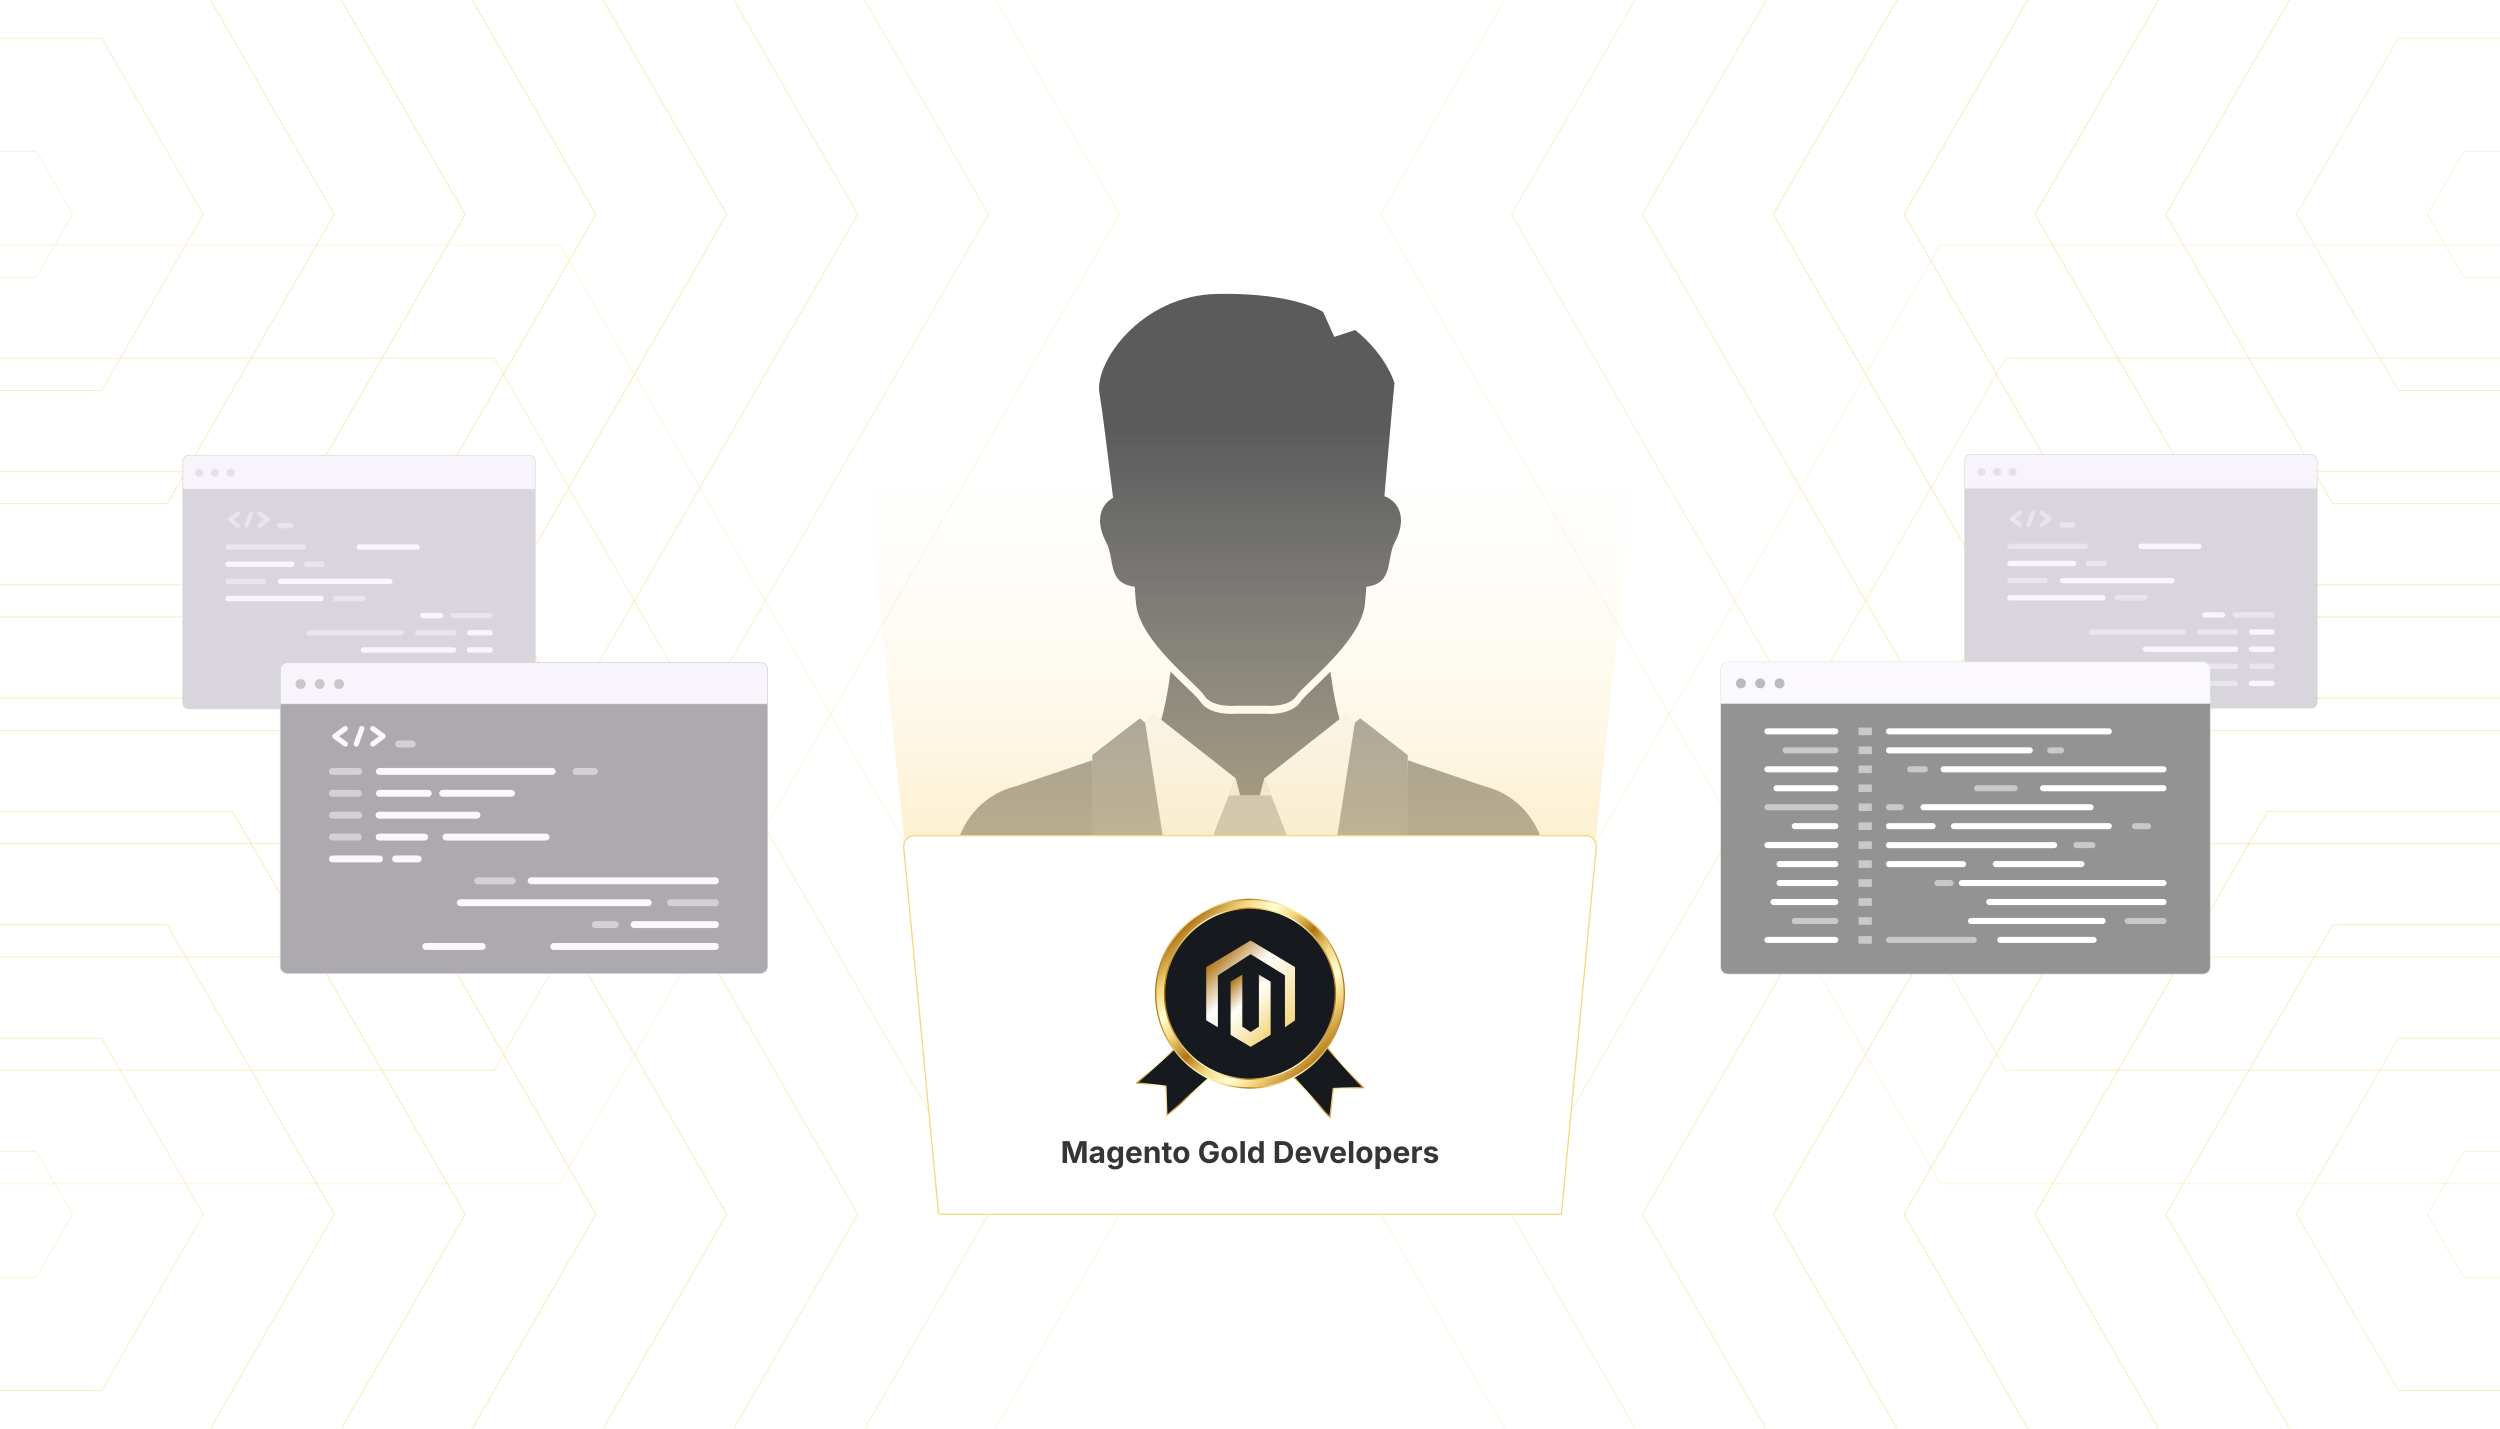 <?xml version="1.0" encoding="UTF-8"?><svg id="Layer_1" xmlns="http://www.w3.org/2000/svg" xmlns:xlink="http://www.w3.org/1999/xlink" viewBox="0 0 350 200"><defs><clipPath id="clippath"><rect x="-325" y="297.055" width="1000" height="400" fill="none" stroke-width="0"/></clipPath><clipPath id="clippath-1"><rect width="350" height="200" fill="none" stroke-width="0"/></clipPath><linearGradient id="linear-gradient" x1="175" y1="139.584" x2="175" y2="59.711" gradientUnits="userSpaceOnUse"><stop offset="0" stop-color="#f5d77f" stop-opacity=".7"/><stop offset="1" stop-color="#fff" stop-opacity="0"/></linearGradient><filter id="drop-shadow-1" filterUnits="userSpaceOnUse"><feOffset dx="0" dy="1.936"/><feGaussianBlur result="blur" stdDeviation="1.548"/><feFlood flood-color="#333" flood-opacity=".09"/><feComposite in2="blur" operator="in"/><feComposite in="SourceGraphic"/></filter><linearGradient id="linear-gradient-2" x1="180.125" y1="148.617" x2="191.016" y2="148.617" gradientUnits="userSpaceOnUse"><stop offset="0" stop-color="#b07515"/><stop offset=".094" stop-color="#e0ba5f"/><stop offset=".14" stop-color="#f5d77f"/><stop offset=".258" stop-color="#ffffd7"/><stop offset=".36" stop-color="#f5d77f"/><stop offset=".489" stop-color="#b07515"/><stop offset=".573" stop-color="#e0ba5f"/><stop offset=".613" stop-color="#f5d77f"/><stop offset=".737" stop-color="#ffffd7"/><stop offset=".839" stop-color="#f5d77f"/><stop offset="1" stop-color="#b07515"/></linearGradient><linearGradient id="linear-gradient-3" x1="158.972" y1="148.756" x2="171.668" y2="148.756" xlink:href="#linear-gradient-2"/><linearGradient id="linear-gradient-4" x1="165.71" y1="127.891" x2="184.607" y2="146.788" xlink:href="#linear-gradient-2"/><linearGradient id="linear-gradient-5" x1="161.702" y1="137.181" x2="188.298" y2="137.181" xlink:href="#linear-gradient-2"/><linearGradient id="linear-gradient-6" x1="162.944" y1="137.181" x2="187.056" y2="137.181" xlink:href="#linear-gradient-2"/><linearGradient id="linear-gradient-7" x1="170.113" y1="132.211" x2="180.056" y2="142.154" gradientUnits="userSpaceOnUse"><stop offset="0" stop-color="#b07515"/><stop offset=".183" stop-color="#d9bd90"/><stop offset=".31" stop-color="#f4ecdf"/><stop offset=".369" stop-color="#fff"/><stop offset="1" stop-color="#f5d77f"/></linearGradient><linearGradient id="linear-gradient-8" x1="171.822" y1="135.962" x2="178.348" y2="142.488" xlink:href="#linear-gradient-7"/></defs><g clip-path="url(#clippath)"><polygon points="-101.139 -90.683 -548.861 -90.683 -772.722 297.055 -548.861 684.793 -101.139 684.793 122.722 297.055 -101.139 -90.683" fill="none" opacity=".2" stroke="#f5d77f" stroke-miterlimit="10" stroke-width=".601"/><polygon points="-127.308 -45.358 -522.692 -45.358 -720.384 297.055 -522.692 639.467 -127.308 639.467 70.384 297.055 -127.308 -45.358" fill="none" opacity=".3" stroke="#f5d77f" stroke-miterlimit="10" stroke-width=".541"/><polygon points="-153.477 -.032 -496.523 -.032 -668.046 297.055 -496.523 594.141 -153.477 594.141 18.046 297.055 -153.477 -.032" fill="none" opacity=".4" stroke="#f5d77f" stroke-miterlimit="10" stroke-width=".48"/><polygon points="898.861 -90.683 451.139 -90.683 227.278 297.055 451.139 684.793 898.861 684.793 1122.722 297.055 898.861 -90.683" fill="none" opacity=".2" stroke="#f5d77f" stroke-miterlimit="10" stroke-width=".601"/><polygon points="872.692 -45.358 477.308 -45.358 279.616 297.055 477.308 639.467 872.692 639.467 1070.384 297.055 872.692 -45.358" fill="none" opacity=".3" stroke="#f5d77f" stroke-miterlimit="10" stroke-width=".541"/><polygon points="846.523 -.032 503.477 -.032 331.954 297.055 503.477 594.141 846.523 594.141 1018.046 297.055 846.523 -.032" fill="none" opacity=".4" stroke="#f5d77f" stroke-miterlimit="10" stroke-width=".48"/></g><g clip-path="url(#clippath-1)"><polygon points="78.351 -105.708 -78.351 -105.708 -156.703 30 -78.351 165.708 78.351 165.708 156.703 30 78.351 -105.708" fill="none" opacity=".2" stroke="#f5d77f" stroke-miterlimit="10" stroke-width=".21"/><polygon points="69.192 -89.844 -69.192 -89.844 -138.384 30 -69.192 149.844 69.192 149.844 138.384 30 69.192 -89.844" fill="none" opacity=".3" stroke="#f5d77f" stroke-miterlimit="10" stroke-width=".189"/><polygon points="60.033 -73.98 -60.033 -73.98 -120.066 30 -60.033 133.98 60.033 133.98 120.066 30 60.033 -73.98" fill="none" opacity=".4" stroke="#f5d77f" stroke-miterlimit="10" stroke-width=".168"/><polygon points="50.874 -58.116 -50.874 -58.116 -101.748 30 -50.874 118.116 50.874 118.116 101.748 30 50.874 -58.116" fill="none" opacity=".5" stroke="#f5d77f" stroke-miterlimit="10" stroke-width=".147"/><polygon points="41.715 -42.252 -41.715 -42.252 -83.43 30 -41.715 102.252 41.715 102.252 83.43 30 41.715 -42.252" fill="none" opacity=".6" stroke="#f5d77f" stroke-miterlimit="10" stroke-width=".126"/><polygon points="32.556 -26.388 -32.556 -26.388 -65.112 30 -32.556 86.388 32.556 86.388 65.112 30 32.556 -26.388" fill="none" opacity=".7" stroke="#f5d77f" stroke-miterlimit="10" stroke-width=".105"/><polygon points="23.397 -10.524 -23.397 -10.524 -46.793 30 -23.397 70.524 23.397 70.524 46.793 30 23.397 -10.524" fill="none" opacity=".8" stroke="#f5d77f" stroke-miterlimit="10" stroke-width=".084"/><polygon points="14.238 5.34 -14.238 5.34 -28.475 30 -14.238 54.66 14.238 54.66 28.475 30 14.238 5.34" fill="none" opacity=".9" stroke="#f5d77f" stroke-miterlimit="10" stroke-width=".063"/><polygon points="5.078 21.204 -5.078 21.204 -10.157 30 -5.078 38.796 5.078 38.796 10.157 30 5.078 21.204" fill="none" stroke="#f5d77f" stroke-miterlimit="10" stroke-width=".042"/><polygon points="428.351 -105.708 271.649 -105.708 193.297 30 271.649 165.708 428.351 165.708 506.703 30 428.351 -105.708" fill="none" opacity=".2" stroke="#f5d77f" stroke-miterlimit="10" stroke-width=".21"/><polygon points="419.192 -89.844 280.808 -89.844 211.616 30 280.808 149.844 419.192 149.844 488.384 30 419.192 -89.844" fill="none" opacity=".3" stroke="#f5d77f" stroke-miterlimit="10" stroke-width=".189"/><polygon points="410.033 -73.98 289.967 -73.98 229.934 30 289.967 133.98 410.033 133.98 470.066 30 410.033 -73.98" fill="none" opacity=".4" stroke="#f5d77f" stroke-miterlimit="10" stroke-width=".168"/><polygon points="400.874 -58.116 299.126 -58.116 248.252 30 299.126 118.116 400.874 118.116 451.748 30 400.874 -58.116" fill="none" opacity=".5" stroke="#f5d77f" stroke-miterlimit="10" stroke-width=".147"/><polygon points="391.715 -42.252 308.285 -42.252 266.57 30 308.285 102.252 391.715 102.252 433.43 30 391.715 -42.252" fill="none" opacity=".6" stroke="#f5d77f" stroke-miterlimit="10" stroke-width=".126"/><polygon points="382.556 -26.388 317.444 -26.388 284.888 30 317.444 86.388 382.556 86.388 415.112 30 382.556 -26.388" fill="none" opacity=".7" stroke="#f5d77f" stroke-miterlimit="10" stroke-width=".105"/><polygon points="373.397 -10.524 326.603 -10.524 303.207 30 326.603 70.524 373.397 70.524 396.793 30 373.397 -10.524" fill="none" opacity=".8" stroke="#f5d77f" stroke-miterlimit="10" stroke-width=".084"/><polygon points="364.238 5.34 335.762 5.34 321.525 30 335.762 54.66 364.238 54.66 378.475 30 364.238 5.34" fill="none" opacity=".9" stroke="#f5d77f" stroke-miterlimit="10" stroke-width=".063"/><polygon points="355.078 21.204 344.922 21.204 339.843 30 344.922 38.796 355.078 38.796 360.157 30 355.078 21.204" fill="none" stroke="#f5d77f" stroke-miterlimit="10" stroke-width=".042"/><polygon points="428.351 34.292 271.649 34.292 193.297 170 271.649 305.708 428.351 305.708 506.703 170 428.351 34.292" fill="none" opacity=".2" stroke="#f5d77f" stroke-miterlimit="10" stroke-width=".21"/><polygon points="419.192 50.156 280.808 50.156 211.616 170 280.808 289.844 419.192 289.844 488.384 170 419.192 50.156" fill="none" opacity=".3" stroke="#f5d77f" stroke-miterlimit="10" stroke-width=".189"/><polygon points="410.033 66.02 289.967 66.02 229.934 170 289.967 273.98 410.033 273.98 470.066 170 410.033 66.02" fill="none" opacity=".4" stroke="#f5d77f" stroke-miterlimit="10" stroke-width=".168"/><polygon points="400.874 81.884 299.126 81.884 248.252 170 299.126 258.116 400.874 258.116 451.748 170 400.874 81.884" fill="none" opacity=".5" stroke="#f5d77f" stroke-miterlimit="10" stroke-width=".147"/><polygon points="391.715 97.748 308.285 97.748 266.57 170 308.285 242.252 391.715 242.252 433.43 170 391.715 97.748" fill="none" opacity=".6" stroke="#f5d77f" stroke-miterlimit="10" stroke-width=".126"/><polygon points="382.556 113.612 317.444 113.612 284.888 170 317.444 226.388 382.556 226.388 415.112 170 382.556 113.612" fill="none" opacity=".7" stroke="#f5d77f" stroke-miterlimit="10" stroke-width=".105"/><polygon points="373.397 129.476 326.603 129.476 303.207 170 326.603 210.524 373.397 210.524 396.793 170 373.397 129.476" fill="none" opacity=".8" stroke="#f5d77f" stroke-miterlimit="10" stroke-width=".084"/><polygon points="364.238 145.34 335.762 145.34 321.525 170 335.762 194.66 364.238 194.66 378.475 170 364.238 145.34" fill="none" opacity=".9" stroke="#f5d77f" stroke-miterlimit="10" stroke-width=".063"/><polygon points="355.078 161.204 344.922 161.204 339.843 170 344.922 178.796 355.078 178.796 360.157 170 355.078 161.204" fill="none" stroke="#f5d77f" stroke-miterlimit="10" stroke-width=".042"/><polygon points="78.351 34.292 -78.351 34.292 -156.703 170 -78.351 305.708 78.351 305.708 156.703 170 78.351 34.292" fill="none" opacity=".2" stroke="#f5d77f" stroke-miterlimit="10" stroke-width=".21"/><polygon points="69.192 50.156 -69.192 50.156 -138.384 170 -69.192 289.844 69.192 289.844 138.384 170 69.192 50.156" fill="none" opacity=".3" stroke="#f5d77f" stroke-miterlimit="10" stroke-width=".189"/><polygon points="60.033 66.02 -60.033 66.02 -120.066 170 -60.033 273.98 60.033 273.98 120.066 170 60.033 66.02" fill="none" opacity=".4" stroke="#f5d77f" stroke-miterlimit="10" stroke-width=".168"/><polygon points="50.874 81.884 -50.874 81.884 -101.748 170 -50.874 258.116 50.874 258.116 101.748 170 50.874 81.884" fill="none" opacity=".5" stroke="#f5d77f" stroke-miterlimit="10" stroke-width=".147"/><polygon points="41.715 97.748 -41.715 97.748 -83.43 170 -41.715 242.252 41.715 242.252 83.43 170 41.715 97.748" fill="none" opacity=".6" stroke="#f5d77f" stroke-miterlimit="10" stroke-width=".126"/><polygon points="32.556 113.612 -32.556 113.612 -65.112 170 -32.556 226.388 32.556 226.388 65.112 170 32.556 113.612" fill="none" opacity=".7" stroke="#f5d77f" stroke-miterlimit="10" stroke-width=".105"/><polygon points="23.397 129.476 -23.397 129.476 -46.793 170 -23.397 210.524 23.397 210.524 46.793 170 23.397 129.476" fill="none" opacity=".8" stroke="#f5d77f" stroke-miterlimit="10" stroke-width=".084"/><polygon points="14.238 145.34 -14.238 145.34 -28.475 170 -14.238 194.66 14.238 194.66 28.475 170 14.238 145.34" fill="none" opacity=".9" stroke="#f5d77f" stroke-miterlimit="10" stroke-width=".063"/><polygon points="5.078 161.204 -5.078 161.204 -10.157 170 -5.078 178.796 5.078 178.796 10.157 170 5.078 161.204" fill="none" stroke="#f5d77f" stroke-miterlimit="10" stroke-width=".042"/></g><path d="M74.112,63.73H26.415c-.45,0-.815.365-.815.815v33.877c0,.45.365.815.815.815h47.697c.45,0,.815-.365.815-.815v-33.877c0-.45-.365-.815-.815-.815Z" fill="#f7f4fb" stroke="#d1d1d1" stroke-miterlimit="10" stroke-width=".076"/><g opacity=".15"><path d="M25.6,98.422c0,.45.365.815.815.815h47.697c.45,0,.815-.365.815-.815v-29.991H25.6v29.991Z" fill="#282828" stroke="#d1d1d1" stroke-miterlimit="10" stroke-width=".082"/><path d="M74.112,63.73H26.415c-.45,0-.815.365-.815.815v3.886h49.328v-3.886c0-.45-.365-.815-.815-.815Z" fill="#f7f4fb" stroke="#d1d1d1" stroke-miterlimit="10" stroke-width=".082"/><circle cx="32.306" cy="66.182" r=".566" fill="#777" stroke-width="0"/><path d="M30.67,66.182c0,.313-.254.566-.566.566s-.566-.254-.566-.566.254-.566.566-.566.566.254.566.566Z" fill="#777" stroke-width="0"/><circle cx="27.912" cy="66.182" r=".566" fill="#777" stroke-width="0"/><path d="M33.159,73.819c.051.037.11.055.168.055.087,0,.173-.04.229-.116.093-.126.066-.305-.061-.397l-.839-.617.837-.619c.126-.093.153-.271.06-.398-.093-.126-.272-.153-.398-.06l-1.147.848c-.073.054-.116.139-.115.229 0.0.09.043.175.116.229l1.149.845Z" fill="#fff" opacity=".5" stroke-width="0"/><path d="M37.007,72.741l-.837.619c-.126.093-.153.271-.06.398.056.076.142.115.229.115.059,0,.118-.018.169-.056l1.147-.848c.073-.054.116-.139.115-.229s-.043-.175-.116-.229l-1.149-.846c-.126-.093-.304-.066-.397.061-.093.126-.066.304.06.397l.839.617Z" fill="#fff" opacity=".5" stroke-width="0"/><path d="M34.438,73.858c.031.011.063.016.095.016.117,0,.227-.073.268-.19l.599-1.695c.052-.148-.025-.31-.173-.363-.148-.052-.31.025-.363.173l-.599,1.695c-.052.148.025.31.173.363Z" fill="#fff" opacity=".5" stroke-width="0"/><path d="M39.179,73.969h1.5c.209,0,.379-.17.379-.379,0-.209-.17-.379-.379-.379h-1.5c-.209,0-.379.17-.379.379,0,.209.17.379.379.379Z" fill="#fff" opacity=".5" stroke-width="0"/><path d="M63.462,95.412h-23.456c-.209,0-.379.17-.379.379,0,.209.17.379.379.379h23.456c.209,0,.379-.17.379-.379,0-.209-.17-.379-.379-.379Z" fill="#fff" opacity=".5" stroke-width="0"/><path d="M68.613,95.412h-2.9c-.209,0-.379.17-.379.379,0,.209.17.379.379.379h2.9c.209,0,.379-.17.379-.379,0-.209-.17-.379-.379-.379Z" fill="#fff" stroke-width="0"/><path d="M47.077,93.77h9.444c.209,0,.379-.17.379-.379,0-.209-.17-.379-.379-.379h-9.444c-.209,0-.379.17-.379.379,0,.209.17.379.379.379Z" fill="#fff" stroke-width="0"/><path d="M63.461,93.77c.209,0,.379-.17.379-.379,0-.209-.17-.379-.379-.379h-5.356c-.209,0-.379.17-.379.379,0,.209.17.379.379.379h5.356Z" fill="#fff" opacity=".5" stroke-width="0"/><path d="M68.613,93.012h-2.85c-.209,0-.379.17-.379.379,0,.209.17.379.379.379h2.85c.209,0,.379-.17.379-.379,0-.209-.17-.379-.379-.379Z" fill="#fff" opacity=".5" stroke-width="0"/><path d="M63.499,90.613h-12.632c-.209,0-.379.17-.379.379,0,.209.17.379.379.379h12.632c.209,0,.379-.17.379-.379,0-.209-.17-.379-.379-.379Z" fill="#fff" stroke-width="0"/><path d="M68.613,90.613h-2.882c-.209,0-.379.17-.379.379,0,.209.17.379.379.379h2.882c.209,0,.379-.17.379-.379,0-.209-.17-.379-.379-.379Z" fill="#fff" stroke-width="0"/><path d="M56.542,88.593c0-.209-.17-.379-.379-.379h-12.876c-.209,0-.379.17-.379.379,0,.209.17.379.379.379h12.876c.209,0,.379-.17.379-.379Z" fill="#fff" opacity=".5" stroke-width="0"/><path d="M58.498,88.214c-.209,0-.379.17-.379.379,0,.209.17.379.379.379h4.995c.209,0,.379-.17.379-.379,0-.209-.17-.379-.379-.379h-4.995Z" fill="#fff" opacity=".5" stroke-width="0"/><path d="M68.613,88.214h-2.848c-.209,0-.379.17-.379.379,0,.209.17.379.379.379h2.848c.209,0,.379-.17.379-.379,0-.209-.17-.379-.379-.379Z" fill="#fff" stroke-width="0"/><path d="M59.207,86.572h2.478c.209,0,.379-.17.379-.379s-.17-.379-.379-.379h-2.478c-.209,0-.379.17-.379.379s.17.379.379.379Z" fill="#fff" stroke-width="0"/><path d="M63.449,86.572h5.164c.209,0,.379-.17.379-.379s-.17-.379-.379-.379h-5.164c-.209,0-.379.17-.379.379s.17.379.379.379Z" fill="#fff" opacity=".5" stroke-width="0"/><path d="M45.305,83.794c0-.209-.17-.379-.379-.379h-13.011c-.209,0-.379.17-.379.379,0,.209.17.379.379.379h13.011c.209,0,.379-.17.379-.379Z" fill="#fff" stroke-width="0"/><path d="M46.97,84.173h3.827c.209,0,.379-.17.379-.379,0-.209-.17-.379-.379-.379h-3.827c-.209,0-.379.17-.379.379,0,.209.17.379.379.379Z" fill="#fff" opacity=".5" stroke-width="0"/><path d="M31.914,81.773h4.925c.209,0,.379-.17.379-.379,0-.209-.17-.379-.379-.379h-4.925c-.209,0-.379.17-.379.379,0,.209.17.379.379.379Z" fill="#fff" opacity=".5" stroke-width="0"/><path d="M54.967,81.394c0-.209-.17-.379-.379-.379h-15.302c-.209,0-.379.17-.379.379,0,.209.17.379.379.379h15.302c.209,0,.379-.17.379-.379Z" fill="#fff" stroke-width="0"/><path d="M31.914,79.374h8.928c.209,0,.379-.17.379-.379,0-.209-.17-.379-.379-.379h-8.928c-.209,0-.379.17-.379.379,0,.209.17.379.379.379Z" fill="#fff" stroke-width="0"/><path d="M42.52,78.995c0,.209.17.379.379.379h2.212c.209,0,.379-.17.379-.379,0-.209-.17-.379-.379-.379h-2.212c-.209,0-.379.17-.379.379Z" fill="#fff" opacity=".5" stroke-width="0"/><path d="M31.914,76.975h10.543c.209,0,.379-.17.379-.379,0-.209-.17-.379-.379-.379h-10.543c-.209,0-.379.17-.379.379,0,.209.17.379.379.379Z" fill="#fff" opacity=".5" stroke-width="0"/><path d="M50.29,76.975h8.088c.209,0,.379-.17.379-.379,0-.209-.17-.379-.379-.379h-8.088c-.209,0-.379.17-.379.379,0,.209.17.379.379.379Z" fill="#fff" stroke-width="0"/></g><path d="M106.463,92.761H40.241c-.552,0-.999.447-.999.999v41.51c0,.552.447.999.999.999h66.222c.552,0,.999-.447.999-.999v-41.51c0-.552-.447-.999-.999-.999Z" fill="#f7f4fb" stroke="#d1d1d1" stroke-miterlimit="10" stroke-width=".1"/><g opacity=".36"><path d="M39.242,135.271c0,.552.447.999.999.999h66.222c.552,0,.999-.447.999-.999v-36.749H39.242v36.749Z" fill="#282828" stroke="#d1d1d1" stroke-miterlimit="10" stroke-width=".1"/><path d="M106.463,92.761H40.241c-.552,0-.999.447-.999.999v4.762h68.221v-4.762c0-.552-.447-.999-.999-.999Z" fill="#f7f4fb" stroke="#d1d1d1" stroke-miterlimit="10" stroke-width=".1"/><circle cx="47.459" cy="95.765" r=".694" fill="#777" stroke-width="0"/><path d="M45.455,95.765c0,.383-.311.694-.694.694s-.694-.311-.694-.694.311-.694.694-.694.694.311.694.694Z" fill="#777" stroke-width="0"/><circle cx="42.075" cy="95.765" r=".694" fill="#777" stroke-width="0"/><path d="M48.128,104.455c.065.048.14.071.215.071.112,0,.221-.051.293-.148.119-.161.084-.389-.077-.507l-1.071-.788,1.069-.791c.161-.119.195-.346.076-.508-.119-.162-.347-.195-.508-.076l-1.465,1.083c-.093.069-.147.177-.147.292 0.0.115.055.224.148.292l1.467,1.079Z" fill="#fff" stroke-width="0"/><path d="M53.04,103.078l-1.069.791c-.161.119-.195.346-.076.508.071.096.181.147.292.147.075,0,.151-.023.215-.071l1.465-1.083c.093-.069.147-.177.147-.292s-.055-.224-.148-.292l-1.467-1.079c-.161-.119-.388-.084-.507.077s-.084.389.077.507l1.071.788Z" fill="#fff" stroke-width="0"/><path d="M49.76,104.504c.04.014.081.021.121.021.15,0,.289-.093.342-.242l.765-2.164c.067-.189-.032-.396-.221-.463-.188-.067-.396.032-.463.221l-.765,2.164c-.067.189.032.396.221.463Z" fill="#fff" stroke-width="0"/><path d="M55.813,104.647h1.914c.267,0,.484-.217.484-.484,0-.267-.217-.484-.484-.484h-1.914c-.267,0-.484.217-.484.484,0,.267.217.484.484.484Z" fill="#fff" opacity=".5" stroke-width="0"/><path d="M80.641,108.483h2.587c.267,0,.484-.217.484-.484,0-.267-.217-.484-.484-.484h-2.587c-.267,0-.484.217-.484.484,0,.267.217.484.484.484Z" fill="#fff" opacity=".5" stroke-width="0"/><path d="M52.631,107.999c0,.267.217.484.484.484h24.197c.267,0,.484-.217.484-.484,0-.267-.217-.484-.484-.484h-24.197c-.267,0-.484.217-.484.484Z" fill="#fff" stroke-width="0"/><path d="M46.539,108.483h3.702c.267,0,.484-.217.484-.484,0-.267-.217-.484-.484-.484h-3.702c-.267,0-.484.217-.484.484,0,.267.217.484.484.484Z" fill="#fff" opacity=".5" stroke-width="0"/><path d="M71.613,111.546c.267,0,.484-.217.484-.484,0-.267-.217-.484-.484-.484h-9.636c-.267,0-.484.217-.484.484,0,.267.217.484.484.484h9.636Z" fill="#fff" stroke-width="0"/><path d="M53.116,111.546h6.837c.267,0,.484-.217.484-.484,0-.267-.217-.484-.484-.484h-6.837c-.267,0-.484.217-.484.484,0,.267.217.484.484.484Z" fill="#fff" stroke-width="0"/><path d="M46.539,111.546h3.638c.267,0,.484-.217.484-.484,0-.267-.217-.484-.484-.484h-3.638c-.267,0-.484.217-.484.484,0,.267.217.484.484.484Z" fill="#fff" opacity=".5" stroke-width="0"/><path d="M67.258,114.126c0-.267-.217-.484-.484-.484h-13.706c-.267,0-.484.217-.484.484,0,.267.217.484.484.484h13.706c.267,0,.484-.217.484-.484Z" fill="#fff" stroke-width="0"/><path d="M46.539,114.61h3.679c.267,0,.484-.217.484-.484,0-.267-.217-.484-.484-.484h-3.679c-.267,0-.484.217-.484.484,0,.267.217.484.484.484Z" fill="#fff" opacity=".5" stroke-width="0"/><path d="M62.434,117.673h14.019c.267,0,.484-.217.484-.484,0-.267-.217-.484-.484-.484h-14.019c-.267,0-.484.217-.484.484,0,.267.217.484.484.484Z" fill="#fff" stroke-width="0"/><path d="M53.076,116.705c-.267,0-.484.217-.484.484,0,.267.217.484.484.484h6.377c.267,0,.484-.217.484-.484,0-.267-.217-.484-.484-.484h-6.377Z" fill="#fff" stroke-width="0"/><path d="M46.539,117.673h3.636c.267,0,.484-.217.484-.484,0-.267-.217-.484-.484-.484h-3.636c-.267,0-.484.217-.484.484,0,.267.217.484.484.484Z" fill="#fff" opacity=".5" stroke-width="0"/><path d="M58.547,119.768h-3.163c-.267,0-.484.217-.484.484,0,.267.217.484.484.484h3.163c.267,0,.484-.217.484-.484,0-.267-.217-.484-.484-.484Z" fill="#fff" stroke-width="0"/><path d="M53.131,119.768h-6.592c-.267,0-.484.217-.484.484,0,.267.217.484.484.484h6.592c.267,0,.484-.217.484-.484,0-.267-.217-.484-.484-.484Z" fill="#fff" stroke-width="0"/><path d="M73.876,123.315c0,.267.217.484.484.484h25.805c.267,0,.484-.217.484-.484,0-.267-.217-.484-.484-.484h-25.805c-.267,0-.484.217-.484.484Z" fill="#fff" stroke-width="0"/><path d="M66.864,122.831c-.267,0-.484.217-.484.484,0,.267.217.484.484.484h4.885c.267,0,.484-.217.484-.484,0-.267-.217-.484-.484-.484h-4.885Z" fill="#fff" opacity=".5" stroke-width="0"/><path d="M100.165,125.894h-6.287c-.267,0-.484.217-.484.484,0,.267.217.484.484.484h6.287c.267,0,.484-.217.484-.484,0-.267-.217-.484-.484-.484Z" fill="#fff" opacity=".5" stroke-width="0"/><path d="M91.238,126.378c0-.267-.217-.484-.484-.484h-26.31c-.267,0-.484.217-.484.484,0,.267.217.484.484.484h26.31c.267,0,.484-.217.484-.484Z" fill="#fff" stroke-width="0"/><path d="M100.165,128.957h-11.398c-.267,0-.484.217-.484.484,0,.267.217.484.484.484h11.398c.267,0,.484-.217.484-.484,0-.267-.217-.484-.484-.484Z" fill="#fff" stroke-width="0"/><path d="M83.318,128.957c-.267,0-.484.217-.484.484,0,.267.217.484.484.484h2.824c.267,0,.484-.217.484-.484,0-.267-.217-.484-.484-.484h-2.824Z" fill="#fff" opacity=".5" stroke-width="0"/><path d="M100.165,132.021h-22.654c-.267,0-.484.217-.484.484,0,.267.217.484.484.484h22.654c.267,0,.484-.217.484-.484,0-.267-.217-.484-.484-.484Z" fill="#fff" stroke-width="0"/><path d="M67.511,132.021h-7.906c-.267,0-.484.217-.484.484,0,.267.217.484.484.484h7.906c.267,0,.484-.217.484-.484,0-.267-.217-.484-.484-.484Z" fill="#fff" stroke-width="0"/></g><path d="M323.585,63.623h-47.697c-.45,0-.815.365-.815.815v33.877c0,.45.365.815.815.815h47.697c.45,0,.815-.365.815-.815v-33.877c0-.45-.365-.815-.815-.815Z" fill="#f7f4fb" stroke="#d1d1d1" stroke-miterlimit="10" stroke-width=".076"/><g opacity=".15"><path d="M275.072,98.315c0,.45.365.815.815.815h47.697c.45,0,.815-.365.815-.815v-29.991h-49.328v29.991Z" fill="#282828" stroke="#d1d1d1" stroke-miterlimit="10" stroke-width=".082"/><path d="M323.585,63.623h-47.697c-.45,0-.815.365-.815.815v3.886h49.328v-3.886c0-.45-.365-.815-.815-.815Z" fill="#f7f4fb" stroke="#d1d1d1" stroke-miterlimit="10" stroke-width=".082"/><circle cx="281.779" cy="66.075" r=".566" fill="#777" stroke-width="0"/><path d="M280.143,66.075c0,.313-.254.566-.566.566s-.566-.254-.566-.566.254-.566.566-.566.566.254.566.566Z" fill="#777" stroke-width="0"/><circle cx="277.384" cy="66.075" r=".566" fill="#777" stroke-width="0"/><path d="M282.632,73.712c.051.037.11.055.168.055.087,0,.173-.04.229-.116.093-.126.066-.305-.061-.397l-.839-.617.837-.619c.126-.093.153-.271.06-.398-.093-.126-.272-.153-.398-.06l-1.147.848c-.073.054-.116.139-.115.229 0.0.09.043.175.116.229l1.149.845Z" fill="#fff" opacity=".5" stroke-width="0"/><path d="M286.479,72.634l-.837.619c-.126.093-.153.271-.06.398.056.076.142.115.229.115.059,0,.118-.018.169-.056l1.147-.848c.073-.054.116-.139.115-.229s-.043-.175-.116-.229l-1.149-.846c-.126-.093-.304-.066-.397.061-.093.126-.066.304.06.397l.839.617Z" fill="#fff" opacity=".5" stroke-width="0"/><path d="M283.91,73.751c.031.011.063.016.095.016.117,0,.227-.073.268-.19l.599-1.695c.052-.148-.025-.31-.173-.363-.148-.052-.31.025-.363.173l-.599,1.695c-.052.148.025.31.173.363Z" fill="#fff" opacity=".5" stroke-width="0"/><path d="M288.652,73.862h1.5c.209,0,.379-.17.379-.379,0-.209-.17-.379-.379-.379h-1.5c-.209,0-.379.17-.379.379,0,.209.17.379.379.379Z" fill="#fff" opacity=".5" stroke-width="0"/><path d="M312.934,95.304h-23.456c-.209,0-.379.17-.379.379,0,.209.17.379.379.379h23.456c.209,0,.379-.17.379-.379,0-.209-.17-.379-.379-.379Z" fill="#fff" opacity=".5" stroke-width="0"/><path d="M318.086,95.304h-2.9c-.209,0-.379.17-.379.379,0,.209.17.379.379.379h2.9c.209,0,.379-.17.379-.379,0-.209-.17-.379-.379-.379Z" fill="#fff" stroke-width="0"/><path d="M296.55,93.663h9.444c.209,0,.379-.17.379-.379,0-.209-.17-.379-.379-.379h-9.444c-.209,0-.379.17-.379.379,0,.209.17.379.379.379Z" fill="#fff" stroke-width="0"/><path d="M312.934,93.663c.209,0,.379-.17.379-.379,0-.209-.17-.379-.379-.379h-5.356c-.209,0-.379.17-.379.379,0,.209.17.379.379.379h5.356Z" fill="#fff" opacity=".5" stroke-width="0"/><path d="M318.086,92.905h-2.85c-.209,0-.379.17-.379.379,0,.209.17.379.379.379h2.85c.209,0,.379-.17.379-.379,0-.209-.17-.379-.379-.379Z" fill="#fff" opacity=".5" stroke-width="0"/><path d="M312.972,90.506h-12.632c-.209,0-.379.17-.379.379,0,.209.17.379.379.379h12.632c.209,0,.379-.17.379-.379,0-.209-.17-.379-.379-.379Z" fill="#fff" stroke-width="0"/><path d="M318.086,90.506h-2.882c-.209,0-.379.17-.379.379,0,.209.17.379.379.379h2.882c.209,0,.379-.17.379-.379,0-.209-.17-.379-.379-.379Z" fill="#fff" stroke-width="0"/><path d="M306.014,88.486c0-.209-.17-.379-.379-.379h-12.876c-.209,0-.379.17-.379.379,0,.209.17.379.379.379h12.876c.209,0,.379-.17.379-.379Z" fill="#fff" opacity=".5" stroke-width="0"/><path d="M307.97,88.106c-.209,0-.379.17-.379.379,0,.209.17.379.379.379h4.995c.209,0,.379-.17.379-.379,0-.209-.17-.379-.379-.379h-4.995Z" fill="#fff" opacity=".5" stroke-width="0"/><path d="M318.086,88.106h-2.848c-.209,0-.379.17-.379.379,0,.209.17.379.379.379h2.848c.209,0,.379-.17.379-.379,0-.209-.17-.379-.379-.379Z" fill="#fff" stroke-width="0"/><path d="M308.68,86.465h2.478c.209,0,.379-.17.379-.379s-.17-.379-.379-.379h-2.478c-.209,0-.379.17-.379.379s.17.379.379.379Z" fill="#fff" stroke-width="0"/><path d="M312.922,86.465h5.164c.209,0,.379-.17.379-.379s-.17-.379-.379-.379h-5.164c-.209,0-.379.17-.379.379s.17.379.379.379Z" fill="#fff" opacity=".5" stroke-width="0"/><path d="M294.777,83.687c0-.209-.17-.379-.379-.379h-13.011c-.209,0-.379.17-.379.379,0,.209.17.379.379.379h13.011c.209,0,.379-.17.379-.379Z" fill="#fff" stroke-width="0"/><path d="M296.443,84.066h3.827c.209,0,.379-.17.379-.379,0-.209-.17-.379-.379-.379h-3.827c-.209,0-.379.17-.379.379,0,.209.17.379.379.379Z" fill="#fff" opacity=".5" stroke-width="0"/><path d="M281.387,81.666h4.925c.209,0,.379-.17.379-.379,0-.209-.17-.379-.379-.379h-4.925c-.209,0-.379.17-.379.379,0,.209.17.379.379.379Z" fill="#fff" opacity=".5" stroke-width="0"/><path d="M304.439,81.287c0-.209-.17-.379-.379-.379h-15.302c-.209,0-.379.17-.379.379,0,.209.17.379.379.379h15.302c.209,0,.379-.17.379-.379Z" fill="#fff" stroke-width="0"/><path d="M281.387,79.267h8.928c.209,0,.379-.17.379-.379,0-.209-.17-.379-.379-.379h-8.928c-.209,0-.379.17-.379.379,0,.209.17.379.379.379Z" fill="#fff" stroke-width="0"/><path d="M291.992,78.888c0,.209.17.379.379.379h2.212c.209,0,.379-.17.379-.379,0-.209-.17-.379-.379-.379h-2.212c-.209,0-.379.17-.379.379Z" fill="#fff" opacity=".5" stroke-width="0"/><path d="M281.387,76.868h10.543c.209,0,.379-.17.379-.379,0-.209-.17-.379-.379-.379h-10.543c-.209,0-.379.17-.379.379,0,.209.17.379.379.379Z" fill="#fff" opacity=".5" stroke-width="0"/><path d="M299.763,76.868h8.088c.209,0,.379-.17.379-.379,0-.209-.17-.379-.379-.379h-8.088c-.209,0-.379.17-.379.379,0,.209.17.379.379.379Z" fill="#fff" stroke-width="0"/></g><path d="M308.437,92.654h-66.548c-.555,0-1.004.45-1.004,1.004v41.715c0,.555.45,1.004,1.004,1.004h66.548c.555,0,1.004-.45,1.004-1.004v-41.715c0-.555-.45-1.004-1.004-1.004Z" fill="#fff" stroke-width="0"/><g opacity=".5"><path d="M240.885,135.373c0,.555.45,1.004,1.004,1.004h66.548c.555,0,1.004-.45,1.004-1.004v-36.93h-68.556v36.93Z" fill="#282828" stroke="#d1d1d1" stroke-miterlimit="10" stroke-width=".1"/><path d="M308.437,92.654h-66.548c-.555,0-1.004.45-1.004,1.004v4.785h68.556v-4.785c0-.555-.45-1.004-1.004-1.004Z" fill="#f7f4fb" stroke="#d1d1d1" stroke-miterlimit="10" stroke-width=".1"/><circle cx="249.143" cy="95.673" r=".697" fill="#777" stroke-width="0"/><path d="M247.128,95.673c0,.385-.312.697-.697.697s-.697-.312-.697-.697.312-.697.697-.697.697.312.697.697Z" fill="#777" stroke-width="0"/><circle cx="243.731" cy="95.673" r=".697" fill="#777" stroke-width="0"/><path d="M256.95,107.276h-9.514c-.235,0-.425.19-.425.425,0,.235.19.425.425.425h9.514c.235,0,.425-.19.425-.425,0-.235-.19-.425-.425-.425Z" fill="#fff" stroke-width="0"/><path d="M256.95,109.93h-8.238c-.235,0-.425.19-.425.425,0,.235.19.425.425.425h8.238c.235,0,.425-.19.425-.425,0-.235-.19-.425-.425-.425Z" fill="#fff" stroke-width="0"/><path d="M256.95,112.585h-9.514c-.235,0-.425.19-.425.425s.19.425.425.425h9.514c.235,0,.425-.19.425-.425s-.19-.425-.425-.425Z" fill="#fff" opacity=".5" stroke-width="0"/><path d="M256.95,115.239h-5.686c-.235,0-.425.19-.425.425,0,.235.19.425.425.425h5.686c.235,0,.425-.19.425-.425,0-.235-.19-.425-.425-.425Z" fill="#fff" stroke-width="0"/><path d="M256.95,117.893h-9.514c-.235,0-.425.19-.425.425,0,.235.19.425.425.425h9.514c.235,0,.425-.19.425-.425,0-.235-.19-.425-.425-.425Z" fill="#fff" stroke-width="0"/><path d="M256.95,120.547h-7.813c-.235,0-.425.19-.425.425,0,.235.19.425.425.425h7.813c.235,0,.425-.19.425-.425,0-.235-.19-.425-.425-.425Z" fill="#fff" stroke-width="0"/><path d="M256.95,123.201h-7.813c-.235,0-.425.19-.425.425,0,.235.19.425.425.425h7.813c.235,0,.425-.19.425-.425,0-.235-.19-.425-.425-.425Z" fill="#fff" stroke-width="0"/><path d="M256.95,125.855h-8.664c-.235,0-.425.19-.425.425,0,.235.19.425.425.425h8.664c.235,0,.425-.19.425-.425,0-.235-.19-.425-.425-.425Z" fill="#fff" stroke-width="0"/><path d="M256.95,128.51h-5.686c-.235,0-.425.19-.425.425,0,.235.19.425.425.425h5.686c.235,0,.425-.19.425-.425,0-.235-.19-.425-.425-.425Z" fill="#fff" opacity=".5" stroke-width="0"/><path d="M256.95,104.622h-6.962c-.235,0-.425.19-.425.425,0,.235.19.425.425.425h6.962c.235,0,.425-.19.425-.425,0-.235-.19-.425-.425-.425Z" fill="#fff" opacity=".5" stroke-width="0"/><path d="M256.95,101.968h-9.514c-.235,0-.425.19-.425.425,0,.235.19.425.425.425h9.514c.235,0,.425-.19.425-.425,0-.235-.19-.425-.425-.425Z" fill="#fff" stroke-width="0"/><path d="M256.95,131.164h-9.514c-.235,0-.425.19-.425.425,0,.235.19.425.425.425h9.514c.235,0,.425-.19.425-.425,0-.235-.19-.425-.425-.425Z" fill="#fff" stroke-width="0"/><rect x="260.197" y="107.17" width="1.858" height="1.063" fill="#fff" opacity=".5" stroke-width="0"/><rect x="260.197" y="109.824" width="1.858" height="1.063" fill="#fff" opacity=".5" stroke-width="0"/><rect x="260.197" y="112.478" width="1.858" height="1.063" fill="#fff" opacity=".5" stroke-width="0"/><rect x="260.197" y="115.132" width="1.858" height="1.063" fill="#fff" opacity=".5" stroke-width="0"/><rect x="260.197" y="117.787" width="1.858" height="1.063" fill="#fff" opacity=".5" stroke-width="0"/><rect x="260.197" y="120.441" width="1.858" height="1.063" fill="#fff" opacity=".5" stroke-width="0"/><rect x="260.197" y="123.095" width="1.858" height="1.063" fill="#fff" opacity=".5" stroke-width="0"/><rect x="260.197" y="125.749" width="1.858" height="1.063" fill="#fff" opacity=".5" stroke-width="0"/><rect x="260.197" y="128.403" width="1.858" height="1.063" fill="#fff" opacity=".5" stroke-width="0"/><rect x="260.197" y="104.515" width="1.858" height="1.063" fill="#fff" opacity=".5" stroke-width="0"/><rect x="260.197" y="101.861" width="1.858" height="1.063" fill="#fff" opacity=".5" stroke-width="0"/><rect x="260.197" y="131.057" width="1.858" height="1.063" fill="#fff" opacity=".5" stroke-width="0"/><path d="M271.682,107.701c0,.235.19.425.425.425h30.783c.235,0,.425-.19.425-.425,0-.235-.19-.425-.425-.425h-30.783c-.235,0-.425.19-.425.425Z" fill="#fff" stroke-width="0"/><path d="M302.89,109.93h-16.858c-.235,0-.425.19-.425.425,0,.235.19.425.425.425h16.858c.235,0,.425-.19.425-.425,0-.235-.19-.425-.425-.425Z" fill="#fff" stroke-width="0"/><path d="M282.031,109.93h-5.244c-.235,0-.425.19-.425.425,0,.235.19.425.425.425h5.244c.235,0,.425-.19.425-.425,0-.235-.19-.425-.425-.425Z" fill="#fff" opacity=".5" stroke-width="0"/><path d="M292.681,112.585h-23.394c-.235,0-.425.19-.425.425s.19.425.425.425h23.394c.235,0,.425-.19.425-.425s-.19-.425-.425-.425Z" fill="#fff" stroke-width="0"/><path d="M264.451,113.435h1.659c.235,0,.425-.19.425-.425s-.19-.425-.425-.425h-1.659c-.235,0-.425.19-.425.425s.19.425.425.425Z" fill="#fff" opacity=".5" stroke-width="0"/><path d="M295.658,115.664c0-.235-.19-.425-.425-.425h-21.681c-.235,0-.425.19-.425.425,0,.235.19.425.425.425h21.681c.235,0,.425-.19.425-.425Z" fill="#fff" stroke-width="0"/><path d="M264.451,116.089h6.12c.235,0,.425-.19.425-.425,0-.235-.19-.425-.425-.425h-6.12c-.235,0-.425.19-.425.425,0,.235.19.425.425.425Z" fill="#fff" stroke-width="0"/><path d="M264.451,118.744h23.126c.235,0,.425-.19.425-.425,0-.235-.19-.425-.425-.425h-23.126c-.235,0-.425.19-.425.425,0,.235.19.425.425.425Z" fill="#fff" stroke-width="0"/><path d="M279.411,120.547c-.235,0-.425.19-.425.425,0,.235.19.425.425.425h11.993c.235,0,.425-.19.425-.425,0-.235-.19-.425-.425-.425h-11.993Z" fill="#fff" stroke-width="0"/><path d="M264.451,121.398h10.38c.235,0,.425-.19.425-.425,0-.235-.19-.425-.425-.425h-10.38c-.235,0-.425.19-.425.425,0,.235.19.425.425.425Z" fill="#fff" stroke-width="0"/><path d="M302.89,123.201h-28.23c-.235,0-.425.19-.425.425,0,.235.19.425.425.425h28.23c.235,0,.425-.19.425-.425,0-.235-.19-.425-.425-.425Z" fill="#fff" stroke-width="0"/><path d="M302.89,125.855h-24.402c-.235,0-.425.19-.425.425,0,.235.19.425.425.425h24.402c.235,0,.425-.19.425-.425,0-.235-.19-.425-.425-.425Z" fill="#fff" stroke-width="0"/><path d="M302.89,128.51h-5.018c-.235,0-.425.19-.425.425,0,.235.19.425.425.425h5.018c.235,0,.425-.19.425-.425,0-.235-.19-.425-.425-.425Z" fill="#fff" opacity=".5" stroke-width="0"/><path d="M294.361,128.51h-18.426c-.235,0-.425.19-.425.425,0,.235.19.425.425.425h18.426c.235,0,.425-.19.425-.425,0-.235-.19-.425-.425-.425Z" fill="#fff" stroke-width="0"/><path d="M264.451,105.473h19.723c.235,0,.425-.19.425-.425,0-.235-.19-.425-.425-.425h-19.723c-.235,0-.425.19-.425.425,0,.235.19.425.425.425Z" fill="#fff" stroke-width="0"/><path d="M264.451,102.818h30.783c.235,0,.425-.19.425-.425,0-.235-.19-.425-.425-.425h-30.783c-.235,0-.425.19-.425.425,0,.235.19.425.425.425Z" fill="#fff" stroke-width="0"/><path d="M293.106,131.164h-13.065c-.235,0-.425.19-.425.425,0,.235.19.425.425.425h13.065c.235,0,.425-.19.425-.425,0-.235-.19-.425-.425-.425Z" fill="#fff" stroke-width="0"/><path d="M276.335,131.164h-11.884c-.235,0-.425.19-.425.425,0,.235.19.425.425.425h11.884c.235,0,.425-.19.425-.425,0-.235-.19-.425-.425-.425Z" fill="#fff" opacity=".5" stroke-width="0"/><path d="M288.55,105.473c.235,0,.425-.19.425-.425,0-.235-.19-.425-.425-.425h-1.532c-.235,0-.425.19-.425.425,0,.235.19.425.425.425h1.532Z" fill="#fff" opacity=".5" stroke-width="0"/><path d="M269.908,107.701c0-.235-.19-.425-.425-.425h-2.055c-.235,0-.425.19-.425.425,0,.235.19.425.425.425h2.055c.235,0,.425-.19.425-.425Z" fill="#fff" opacity=".5" stroke-width="0"/><path d="M293.362,118.318c0-.235-.19-.425-.425-.425h-2.248c-.235,0-.425.19-.425.425,0,.235.19.425.425.425h2.248c.235,0,.425-.19.425-.425Z" fill="#fff" opacity=".5" stroke-width="0"/><path d="M300.725,116.089c.235,0,.425-.19.425-.425,0-.235-.19-.425-.425-.425h-1.823c-.235,0-.425.19-.425.425,0,.235.19.425.425.425h1.823Z" fill="#fff" opacity=".5" stroke-width="0"/><path d="M271.24,123.201c-.235,0-.425.19-.425.425,0,.235.19.425.425.425h1.832c.235,0,.425-.19.425-.425,0-.235-.19-.425-.425-.425h-1.832Z" fill="#fff" opacity=".5" stroke-width="0"/></g><path d="M194.196,69.624c-.129-.067-.254-.114-.376-.146.609-7.34,1.406-15.876,1.406-15.876-1.549-4.476-5.508-7.395-5.508-7.395l-2.92.955-1.556-3.485s-3.959-2.725-14.803-2.53c-10.844.195-17.213,9.731-16.524,13.818.399,2.368,1.259,9.306,1.913,14.727-2.045,1.148-2.355,3.595-1.004,6.129,1.328,2.49.11,5.852,4.036,6.32.058.935.122,1.764.192,2.43.552,5.279,8.469,11.131,9.574,12.852,1.105,1.721,4.511,1.377,4.511,1.377h3.866s3.406.344,4.511-1.377c1.105-1.721,9.021-7.574,9.574-12.852.07-.665.133-1.494.192-2.43,3.926-.468,2.708-3.83,4.036-6.32,1.377-2.582,1.033-5.078-1.119-6.197Z" fill="#5b5b5b" stroke-width="0"/><path d="M184.111,96.13c-.946.91-1.762,1.696-2.018,2.095-.961,1.498-3.163,1.722-4.389,1.722-.366,0-.636-.02-.732-.028h-3.804c-.096.008-.366.028-.732.028-1.227,0-3.428-.224-4.389-1.722-.256-.399-1.073-1.185-2.018-2.095-.658-.633-1.393-1.343-2.141-2.106-.392,2.859-.997,6.207-1.868,8.467l13.05,12.866,13.05-12.866c-.871-2.259-1.476-5.608-1.868-8.467-.747.763-1.483,1.473-2.14,2.106Z" fill="#5b5b5b" stroke-width="0"/><path d="M215.98,117.632c-2.433-8.578-13.848-8.587-20.39-10.241-.781-.198-1.56-.405-2.333-.632-.331-.097-.661-.202-.986-.321-4.336,3.781-10.468,6.143-17.272,6.143s-12.936-2.362-17.272-6.143c-.324.119-.655.224-.986.321-.773.227-1.551.434-2.333.632-6.542,1.654-17.956,1.662-20.39,10.241-.002.006-3.583,22.502-3.583,22.502h89.126s-3.581-22.496-3.583-22.502Z" fill="#fff" stroke-width="0"/><polygon points="188.603 99.858 196.048 109.017 182.105 121.847 177.011 108.978 188.603 99.858" fill="#fff" stroke-width="0"/><polygon points="177.011 108.978 175 116.753 179.081 114.208 177.011 108.978" fill="#fff" stroke-width="0"/><polygon points="161.397 99.858 153.952 109.017 167.895 121.847 172.989 108.978 161.397 99.858" fill="#fff" stroke-width="0"/><polygon points="172.989 108.978 175 116.753 170.919 114.208 172.989 108.978" fill="#fff" stroke-width="0"/><path d="M197.086,106.438l10.847,3.683s8.084,1.5,8.718,11.726l2.911,18.287h-23.515l1.039-33.696Z" fill="#fff" stroke-width="0"/><polygon points="189.678 101.18 190.42 100.563 197.086 105.708 197.086 140.134 183.637 140.134 189.678 101.18" fill="#fff" stroke-width="0"/><path d="M152.914,106.438l-10.847,3.683s-8.084,1.5-8.718,11.726l-2.911,18.287h23.515l-1.039-33.696Z" fill="#fff" stroke-width="0"/><polygon points="160.322 101.18 159.58 100.563 152.914 105.708 152.914 140.134 166.363 140.134 160.322 101.18" fill="#fff" stroke-width="0"/><polygon points="177.956 111.366 175 111.366 172.044 111.366 169.912 116.753 172.137 119.347 175 119.347 177.863 119.347 180.088 116.753 177.956 111.366" fill="#fff" stroke-width="0"/><polygon points="177.863 119.347 175 119.347 172.137 119.347 169.199 140.134 175 140.134 180.801 140.134 177.863 119.347" fill="#fff" stroke-width="0"/><g opacity=".58"><path d="M215.009,118.02c-2.433-8.578-12.877-8.974-19.419-10.628-.781-.198-1.56-.405-2.333-.632-.331-.097-.661-.202-.986-.321-4.336,3.781-10.468,6.143-17.272,6.143s-12.936-2.362-17.272-6.143c-.324.119-.655.224-.986.321-.773.227-1.551.434-2.333.632-6.542,1.654-17.493,1.653-19.927,10.231-.002.006-4.046,22.512-4.046,22.512h89.126s-4.552-22.108-4.554-22.114Z" fill="#d3d3d3" stroke-width="0"/><polygon points="188.603 99.858 196.048 109.017 182.105 121.847 177.011 108.978 188.603 99.858" fill="#f4f4f4" stroke-width="0"/><polygon points="177.011 108.978 175 116.753 179.081 114.208 177.011 108.978" fill="#dedede" stroke-width="0"/><polygon points="161.397 99.858 153.952 109.017 167.895 121.847 172.989 108.978 161.397 99.858" fill="#f4f4f4" stroke-width="0"/><polygon points="172.989 108.978 175 116.753 170.919 114.208 172.989 108.978" fill="#dedede" stroke-width="0"/><path d="M197.086,106.438l10.847,3.683s8.084,1.5,8.718,11.726l2.911,18.287h-23.515l1.039-33.696Z" fill="#141414" stroke-width="0"/><polygon points="189.678 101.18 190.42 100.563 197.086 105.708 197.086 140.134 183.637 140.134 189.678 101.18" fill="#2a2a2a" stroke-width="0"/><path d="M152.914,106.438l-10.847,3.683s-8.084,1.5-8.718,11.726l-2.911,18.287h23.515l-1.039-33.696Z" fill="#141414" stroke-width="0"/><polygon points="160.322 101.18 159.58 100.563 152.914 105.708 152.914 140.134 166.363 140.134 160.322 101.18" fill="#2a2a2a" stroke-width="0"/><polygon points="177.956 111.366 175 111.366 172.044 111.366 169.912 116.753 172.137 119.347 175 119.347 177.863 119.347 180.088 116.753 177.956 111.366" fill="#757575" stroke-width="0"/><polygon points="177.863 119.347 175 119.347 172.137 119.347 169.199 140.134 175 140.134 180.801 140.134 177.863 119.347" fill="#848484" stroke-width="0"/></g><polygon points="229.559 59.711 120.441 59.711 128.967 139.584 221.033 139.584 229.559 59.711" fill="url(#linear-gradient)" stroke-width="0"/><path d="M131.404,170h87.192l4.878-51.271c.088-.925-.56-1.731-1.392-1.731h-94.164c-.832,0-1.48.806-1.392,1.731l4.878,51.271Z" fill="#fff" stroke="#f5d77f" stroke-miterlimit="10" stroke-width=".185"/><g filter="url(#drop-shadow-1)"><path d="M184.038,143.068l.585,2.023c.164.567-.17.91-.741.761l-2.039-.529c-.571-.148-1.136.204-1.254.782l-.363,1.774,5.965,6.613.473-4.03,4.15-.138-6.816-7.558c-.002.1.011.201.04.303Z" fill="#161a1f" stroke="url(#linear-gradient-2)" stroke-miterlimit="10" stroke-width=".186"/><path d="M170.17,146.205l-1.939.825c-.543.231-.924-.058-.845-.644l.28-2.088c.078-.584-.339-1.102-.928-1.15l-.302-.025-7.249,6.538,4.03.473.138,4.15,8.204-7.398-.034-.092c-.202-.555-.812-.819-1.356-.588Z" fill="#161a1f" stroke="url(#linear-gradient-3)" stroke-miterlimit="10" stroke-width=".186"/><path d="M175,150.386c-7.293,0-13.206-5.912-13.206-13.206s5.912-13.205,13.206-13.205c7.294,0,13.206,5.912,13.206,13.205s-5.912,13.206-13.206,13.206Z" fill="url(#linear-gradient-4)" stroke="url(#linear-gradient-5)" stroke-miterlimit="10" stroke-width=".186"/><path d="M175,149.145c-6.607,0-11.964-5.356-11.964-11.964s5.356-11.964,11.964-11.964c6.608,0,11.964,5.356,11.964,11.964s-5.356,11.964-11.964,11.964Z" fill="#161a1f" stroke="url(#linear-gradient-6)" stroke-miterlimit="10" stroke-width=".186"/><g id="LOGO"><polygon points="181.304 133.459 181.304 140.907 179.893 141.89 179.893 134.612 175.085 131.648 170.506 134.612 170.506 141.89 168.866 140.907 168.866 133.459 175.085 129.734 181.304 133.459" fill="url(#linear-gradient-7)" stroke-width="0"/><polygon points="177.887 135.5 177.887 142.949 176.752 143.628 175.085 144.627 173.416 143.628 172.283 142.949 172.283 135.5 173.923 134.518 173.923 141.796 175.085 142.547 176.247 141.796 176.247 134.518 177.887 135.5" fill="url(#linear-gradient-8)" stroke-width="0"/></g></g><path d="M148.763,162.812v-3.056h.96l.496,1.402c.021.066.044.15.071.255.026.104.054.216.081.336s.053.237.077.351c.024.114.043.212.059.296h-.121c.015-.082.035-.18.059-.293.024-.112.049-.229.077-.35.027-.12.055-.232.081-.338.027-.105.05-.19.071-.257l.488-1.402h.964v3.056h-.63v-1.439c0-.067.001-.15.003-.25.002-.101.004-.208.008-.323s.007-.231.009-.349c.003-.117.005-.228.006-.331h.039c-.026.113-.055.23-.086.352-.031.121-.063.238-.095.352s-.062.218-.091.312c-.029.096-.053.174-.074.237l-.506,1.439h-.527l-.515-1.439c-.021-.063-.045-.142-.074-.235s-.059-.197-.091-.311-.064-.23-.098-.352c-.033-.121-.063-.239-.092-.355h.047c.001.099.003.205.006.321.002.116.005.233.009.35.003.117.006.226.008.326s.003.186.003.256v1.439h-.622Z" fill="#353535" stroke-width="0"/><path d="M153.302,162.856c-.145,0-.275-.025-.391-.077-.116-.051-.207-.127-.273-.229-.066-.102-.099-.229-.099-.38,0-.127.023-.234.07-.32.047-.086.112-.155.193-.207.082-.052.174-.092.277-.119.104-.027.212-.046.325-.058.133-.014.24-.026.321-.037.082-.012.141-.03.179-.056s.056-.062.056-.112v-.01c0-.065-.014-.121-.041-.166s-.068-.08-.122-.104c-.054-.024-.119-.036-.196-.036-.079,0-.148.012-.207.036-.059.023-.106.056-.144.095-.037.04-.064.085-.082.134l-.564-.093c.04-.134.105-.247.197-.34.092-.093.206-.164.341-.214.136-.049.29-.073.46-.073.123,0,.243.015.359.044s.221.075.313.137.166.142.219.24c.054.1.081.218.081.356v1.544h-.583v-.318h-.021c-.037.071-.086.134-.147.188-.062.054-.136.097-.223.128s-.187.047-.3.047ZM153.476,162.424c.097,0,.182-.019.255-.058.073-.038.13-.09.171-.155s.062-.139.062-.22v-.248c-.018.014-.045.026-.082.037-.037.011-.078.021-.123.028-.045.009-.09.016-.133.022-.044.007-.083.013-.117.017-.075.011-.142.028-.199.054-.058.024-.102.057-.133.097-.032.041-.047.093-.047.155,0,.059.015.108.045.148.03.04.071.071.123.092.052.021.111.03.178.03Z" fill="#353535" stroke-width="0"/><path d="M156.119,163.718c-.191,0-.358-.024-.5-.072-.142-.049-.258-.115-.347-.2s-.15-.182-.185-.289l.529-.147c.019.042.049.083.089.124.04.04.094.073.161.099.067.026.15.039.249.039.157,0,.28-.035.37-.107.089-.071.134-.184.134-.335v-.423h-.047c-.027.062-.067.121-.119.179-.052.058-.12.104-.204.141-.084.036-.188.054-.313.054-.172,0-.329-.04-.47-.121-.141-.08-.253-.203-.337-.369-.084-.165-.126-.374-.126-.627,0-.259.043-.475.128-.648.085-.173.199-.304.34-.392.142-.087.297-.131.466-.131.129,0,.237.021.324.064s.158.097.212.162c.054.064.095.127.122.188h.026v-.386h.605v2.274c0,.206-.047.378-.143.515-.095.137-.226.239-.393.308s-.358.103-.574.103ZM156.129,162.312c.105,0,.194-.026.268-.078s.129-.127.167-.225c.039-.098.058-.215.058-.352,0-.136-.019-.254-.058-.355-.038-.101-.094-.18-.167-.235s-.162-.084-.268-.084c-.108,0-.199.029-.271.087-.073.059-.129.138-.167.239-.038.101-.056.217-.056.349,0,.134.019.25.056.348s.093.173.167.227c.074.053.164.08.271.08Z" fill="#353535" stroke-width="0"/><path d="M158.79,162.856c-.234,0-.436-.048-.605-.144-.17-.096-.3-.231-.391-.408-.091-.176-.137-.385-.137-.627,0-.236.045-.444.135-.622.09-.178.218-.316.384-.416s.359-.149.583-.149c.15,0,.291.023.42.071s.244.12.342.217.175.217.23.362c.056.145.083.315.083.513v.172h-1.926v-.386h1.624l-.287.103c0-.119-.018-.223-.054-.311s-.09-.156-.162-.205-.16-.073-.266-.073c-.106,0-.197.025-.271.074-.075.049-.131.116-.169.2-.038.084-.057.18-.057.288v.272c0,.133.022.244.066.334.044.091.106.158.187.203.08.046.173.068.28.068.072,0,.138-.011.197-.031.059-.021.109-.051.15-.091.042-.041.074-.09.096-.149l.558.105c-.037.125-.101.235-.193.331-.091.095-.206.168-.343.22-.138.053-.296.078-.475.078Z" fill="#353535" stroke-width="0"/><path d="M160.871,161.484v1.327h-.615v-2.293h.58l.01.572h-.037c.06-.191.151-.339.273-.444.123-.104.281-.156.475-.156.158,0,.297.034.415.104s.21.168.275.297c.065.13.097.284.097.463v1.458h-.615v-1.352c0-.142-.037-.254-.109-.334-.073-.081-.175-.121-.305-.121-.086,0-.163.019-.231.057-.067.037-.12.092-.158.163-.038.07-.056.157-.056.26Z" fill="#353535" stroke-width="0"/><path d="M164.009,160.519v.47h-1.36v-.47h1.36ZM162.965,159.974h.615v2.167c0,.073.016.126.048.161.032.035.085.053.161.053.023,0,.056-.003.099-.01.042-.006.074-.012.096-.018l.088.462c-.068.021-.137.035-.204.043-.068.008-.132.013-.194.013-.229,0-.405-.057-.527-.169-.122-.111-.183-.272-.183-.481v-2.221Z" fill="#353535" stroke-width="0"/><path d="M165.393,162.856c-.23,0-.429-.05-.597-.148-.168-.1-.297-.237-.388-.414-.091-.178-.137-.384-.137-.618,0-.238.045-.445.137-.623.091-.177.22-.314.388-.414.168-.099.367-.148.597-.148.231,0,.43.05.598.148.167.1.296.237.388.414.091.178.136.385.136.623,0,.234-.045.44-.136.618-.091.177-.22.314-.388.414-.167.099-.367.148-.598.148ZM165.393,162.373c.109,0,.201-.031.274-.092.074-.061.129-.145.167-.25.037-.106.055-.226.055-.358,0-.135-.019-.255-.055-.36-.037-.105-.092-.188-.167-.248-.074-.061-.165-.091-.274-.091s-.201.03-.274.091c-.073.06-.128.143-.165.248-.037.105-.056.226-.056.36,0,.133.019.252.056.358.037.105.092.189.165.25s.165.092.274.092Z" fill="#353535" stroke-width="0"/><path d="M169.306,162.853c-.286,0-.536-.063-.751-.189-.215-.127-.384-.308-.505-.542-.121-.234-.181-.512-.181-.833,0-.331.063-.614.188-.849.126-.234.296-.413.511-.538.215-.124.456-.187.724-.187.172,0,.333.025.48.075.148.05.28.12.396.212s.21.2.283.325c.073.125.121.264.143.415h-.636c-.022-.073-.052-.14-.091-.198-.039-.058-.086-.107-.142-.148-.056-.041-.119-.072-.19-.093-.071-.021-.149-.032-.233-.032-.157,0-.296.039-.417.118-.12.078-.214.193-.281.344-.067.15-.101.333-.101.549,0,.217.033.4.099.551.066.151.16.267.28.346.12.079.262.119.426.119.148,0,.274-.026.379-.08.105-.054.187-.13.243-.229.057-.1.085-.215.085-.348l.131.019h-.795v-.476h1.271v.381c0,.269-.057.498-.17.69s-.27.34-.468.442c-.198.104-.425.155-.681.155Z" fill="#353535" stroke-width="0"/><path d="M172.116,162.856c-.23,0-.429-.05-.597-.148-.168-.1-.297-.237-.388-.414-.091-.178-.137-.384-.137-.618,0-.238.045-.445.137-.623.091-.177.22-.314.388-.414.168-.099.367-.148.597-.148.231,0,.43.05.598.148.167.1.296.237.388.414.091.178.136.385.136.623,0,.234-.045.44-.136.618-.091.177-.22.314-.388.414-.167.099-.367.148-.598.148ZM172.116,162.373c.109,0,.201-.031.274-.092.074-.061.129-.145.167-.25.037-.106.055-.226.055-.358,0-.135-.019-.255-.055-.36-.037-.105-.092-.188-.167-.248-.074-.061-.165-.091-.274-.091s-.201.03-.274.091c-.073.06-.128.143-.165.248-.037.105-.056.226-.056.36,0,.133.019.252.056.358.037.105.092.189.165.25s.165.092.274.092Z" fill="#353535" stroke-width="0"/><path d="M174.281,159.756v3.056h-.615v-3.056h.615Z" fill="#353535" stroke-width="0"/><path d="M175.641,162.851c-.175,0-.333-.046-.475-.137s-.253-.224-.335-.399-.123-.391-.123-.646c0-.261.042-.479.127-.654.084-.175.197-.306.338-.394.141-.087.296-.131.465-.131.13,0,.238.021.324.065.086.044.156.098.209.162s.093.126.119.187h.021v-1.148h.614v3.056h-.604v-.367h-.031c-.027.062-.068.123-.122.186s-.124.114-.21.157c-.086.042-.192.063-.318.063ZM175.832,162.356c.104,0,.193-.029.266-.086.074-.058.131-.138.168-.241.039-.104.059-.224.059-.362,0-.14-.02-.26-.057-.361-.038-.103-.094-.182-.168-.238-.073-.057-.163-.085-.268-.085-.108,0-.199.029-.272.088s-.128.14-.165.242c-.037.103-.055.221-.055.354s.019.253.056.357c.038.104.093.185.167.244.073.059.163.088.27.088Z" fill="#353535" stroke-width="0"/><path d="M179.086,159.756v3.056h-.625v-3.056h.625ZM179.535,162.812h-.792v-.539h.761c.197,0,.362-.035.496-.104.133-.07.233-.178.3-.324.067-.146.101-.334.101-.562,0-.227-.034-.413-.102-.559s-.167-.253-.299-.323c-.133-.069-.296-.104-.491-.104h-.779v-.539h.815c.307,0,.57.062.791.184s.391.297.51.525c.119.228.178.5.178.816,0,.319-.059.593-.178.82-.119.229-.29.404-.512.526-.223.122-.488.184-.799.184Z" fill="#353535" stroke-width="0"/><path d="M182.515,162.856c-.233,0-.436-.048-.604-.144-.17-.096-.3-.231-.391-.408-.091-.176-.137-.385-.137-.627,0-.236.045-.444.136-.622.09-.178.218-.316.383-.416.166-.1.36-.149.583-.149.15,0,.29.023.42.071s.244.12.343.217.176.217.23.362c.056.145.083.315.083.513v.172h-1.926v-.386h1.625l-.287.103c0-.119-.019-.223-.055-.311s-.09-.156-.162-.205c-.071-.049-.16-.073-.266-.073-.106,0-.197.025-.271.074s-.131.116-.169.2c-.039.084-.058.18-.058.288v.272c0,.133.022.244.066.334.045.091.106.158.187.203.08.046.174.068.28.068.072,0,.138-.011.196-.031.06-.021.109-.051.151-.091.041-.041.073-.09.095-.149l.559.105c-.037.125-.102.235-.193.331-.092.095-.206.168-.344.22-.137.053-.295.078-.475.078Z" fill="#353535" stroke-width="0"/><path d="M184.551,162.812l-.845-2.293h.654l.386,1.189c.046.149.087.3.122.451.034.152.07.31.107.472h-.131c.035-.162.07-.319.104-.472.034-.151.074-.302.121-.451l.381-1.189h.646l-.848,2.293h-.699Z" fill="#353535" stroke-width="0"/><path d="M187.383,162.856c-.233,0-.436-.048-.604-.144-.17-.096-.3-.231-.391-.408-.091-.176-.137-.385-.137-.627,0-.236.045-.444.136-.622.09-.178.218-.316.383-.416.166-.1.36-.149.583-.149.15,0,.29.023.42.071s.244.12.343.217.176.217.23.362c.056.145.083.315.083.513v.172h-1.926v-.386h1.625l-.287.103c0-.119-.019-.223-.055-.311s-.09-.156-.162-.205c-.071-.049-.16-.073-.266-.073-.106,0-.197.025-.271.074s-.131.116-.169.2c-.039.084-.058.18-.058.288v.272c0,.133.022.244.066.334.045.091.106.158.187.203.08.046.174.068.28.068.072,0,.138-.011.196-.031.06-.021.109-.051.151-.091.041-.041.073-.09.095-.149l.559.105c-.037.125-.102.235-.193.331-.092.095-.206.168-.344.22-.137.053-.295.078-.475.078Z" fill="#353535" stroke-width="0"/><path d="M189.465,159.756v3.056h-.615v-3.056h.615Z" fill="#353535" stroke-width="0"/><path d="M191.014,162.856c-.229,0-.429-.05-.597-.148-.168-.1-.298-.237-.389-.414-.091-.178-.137-.384-.137-.618,0-.238.046-.445.137-.623.091-.177.221-.314.389-.414.168-.099.367-.148.597-.148.23,0,.43.05.598.148.167.1.297.237.388.414.091.178.137.385.137.623,0,.234-.046.44-.137.618-.091.177-.221.314-.388.414-.168.099-.367.148-.598.148ZM191.014,162.373c.109,0,.201-.031.274-.092.074-.061.129-.145.166-.25.037-.106.056-.226.056-.358,0-.135-.019-.255-.056-.36s-.092-.188-.166-.248c-.073-.061-.165-.091-.274-.091s-.201.03-.274.091c-.072.06-.128.143-.165.248-.036.105-.055.226-.055.36,0,.133.019.252.055.358.037.105.093.189.165.25.073.061.165.092.274.092Z" fill="#353535" stroke-width="0"/><path d="M192.563,163.669v-3.15h.604v.386h.029c.028-.061.069-.122.122-.187s.122-.118.208-.162.194-.065.324-.065c.169,0,.324.044.465.131.141.088.254.219.338.394.084.176.126.394.126.654,0,.255-.041.47-.123.646s-.193.309-.334.399c-.142.091-.3.137-.477.137-.124,0-.229-.021-.315-.063-.086-.043-.156-.095-.21-.157-.055-.062-.096-.124-.124-.186h-.019v1.225h-.615ZM193.658,162.356c.106,0,.196-.029.27-.088.073-.06.129-.141.166-.244.038-.104.057-.224.057-.357s-.019-.252-.057-.354c-.037-.103-.092-.184-.165-.242-.072-.059-.162-.088-.271-.088-.105,0-.194.028-.269.085-.073.057-.13.136-.168.238-.038.102-.058.222-.058.361,0,.139.02.259.059.362s.096.184.169.241c.074.057.163.086.267.086Z" fill="#353535" stroke-width="0"/><path d="M196.246,162.856c-.233,0-.436-.048-.604-.144-.17-.096-.3-.231-.391-.408-.091-.176-.137-.385-.137-.627,0-.236.045-.444.136-.622.09-.178.218-.316.383-.416.166-.1.36-.149.583-.149.15,0,.29.023.42.071s.244.12.343.217.176.217.23.362c.056.145.083.315.083.513v.172h-1.926v-.386h1.625l-.287.103c0-.119-.019-.223-.055-.311s-.09-.156-.162-.205c-.071-.049-.16-.073-.266-.073-.106,0-.197.025-.271.074s-.131.116-.169.2c-.039.084-.058.18-.058.288v.272c0,.133.022.244.066.334.045.091.106.158.187.203.08.046.174.068.28.068.072,0,.138-.011.196-.031.06-.021.109-.051.151-.091.041-.041.073-.09.095-.149l.559.105c-.037.125-.102.235-.193.331-.092.095-.206.168-.344.22-.137.053-.295.078-.475.078Z" fill="#353535" stroke-width="0"/><path d="M197.713,162.812v-2.293h.595v.4h.024c.042-.143.113-.25.212-.322.1-.072.213-.108.342-.108.031,0,.065.001.103.005.037.003.069.009.097.016v.55c-.027-.01-.067-.018-.119-.023-.052-.005-.102-.008-.147-.008-.094,0-.178.021-.253.061s-.133.097-.175.168c-.042.072-.062.155-.062.251v1.305h-.615Z" fill="#353535" stroke-width="0"/><path d="M200.334,162.856c-.185,0-.348-.026-.49-.079-.142-.053-.258-.129-.349-.229-.09-.101-.148-.222-.174-.364l.572-.098c.029.106.082.187.157.239.075.054.176.08.302.08.117,0,.21-.022.278-.066.067-.045.102-.101.102-.169,0-.061-.024-.109-.073-.147-.049-.039-.123-.068-.223-.089l-.396-.082c-.222-.045-.387-.122-.496-.23s-.164-.248-.164-.419c0-.148.04-.275.121-.381.08-.106.192-.188.336-.245s.312-.086.507-.086c.18,0,.337.024.47.074.132.051.239.121.321.213s.137.199.164.324l-.545.096c-.023-.077-.068-.142-.135-.191s-.155-.075-.268-.075c-.102,0-.186.021-.254.063-.068.043-.103.1-.103.171,0,.058.021.105.066.146.044.039.12.07.229.092l.412.082c.222.046.387.119.494.221.108.102.162.235.162.399,0,.15-.044.281-.131.395-.088.112-.208.2-.362.264-.153.062-.331.094-.532.094Z" fill="#353535" stroke-width="0"/></svg>